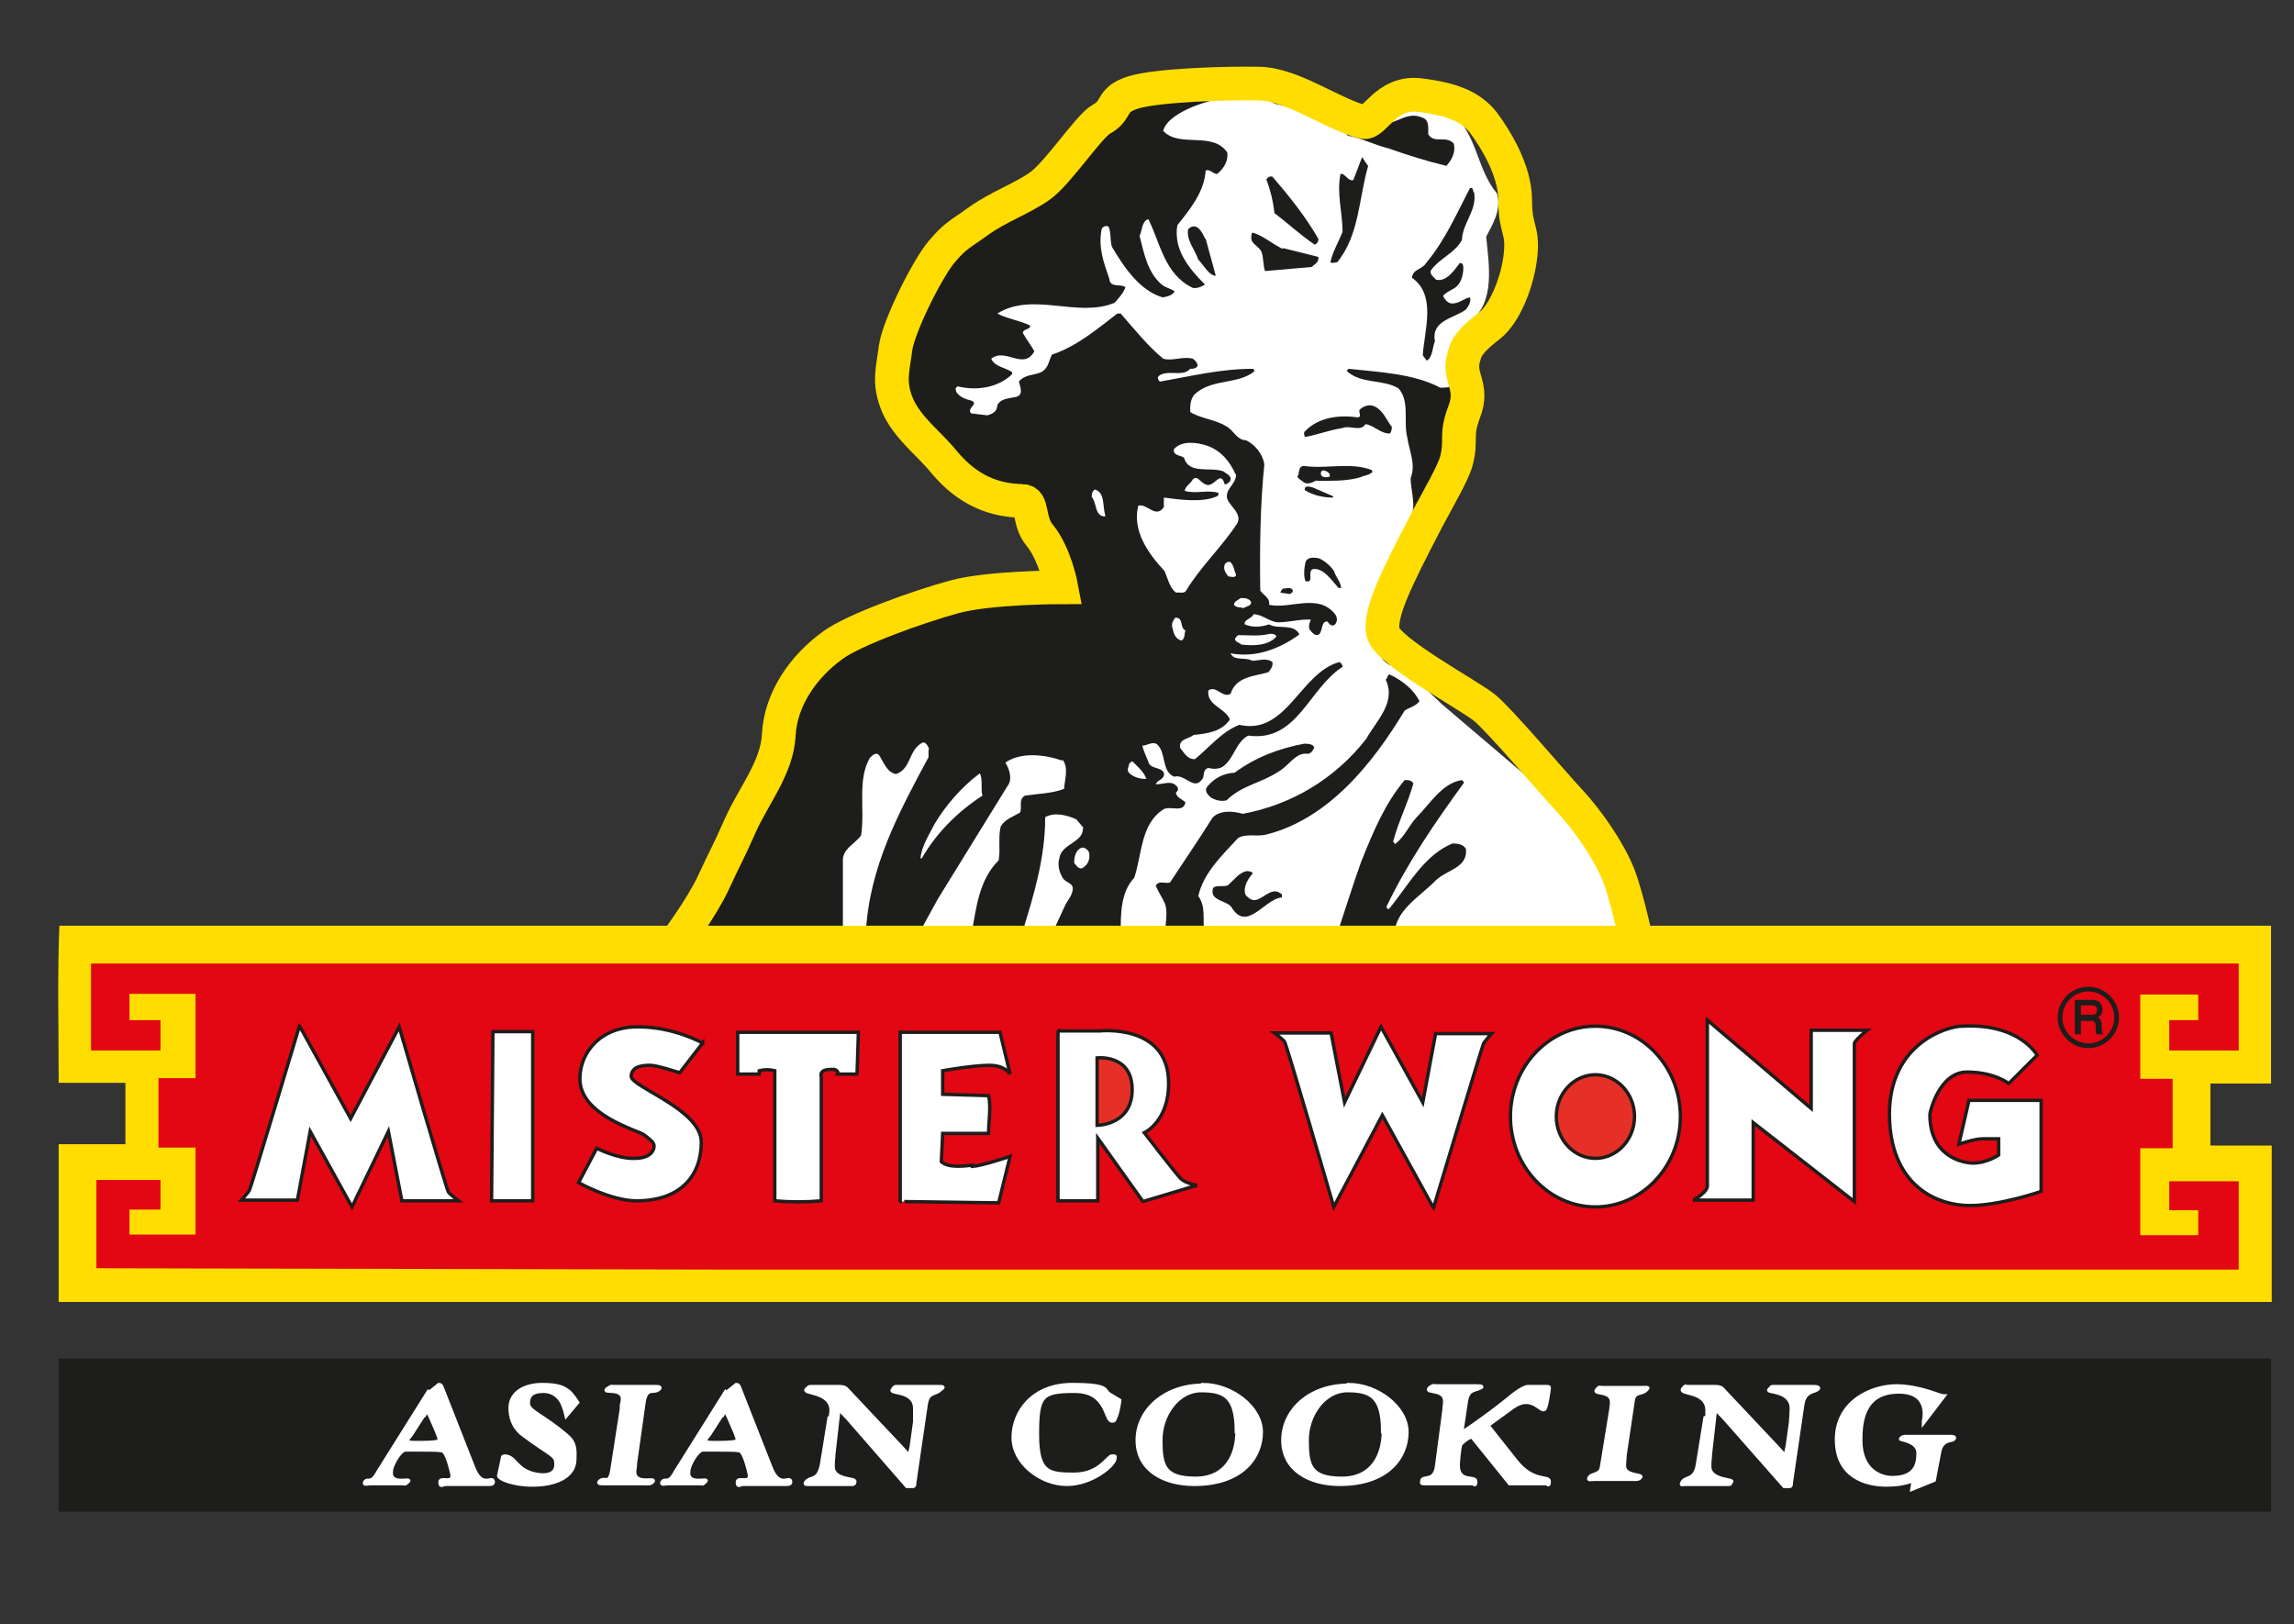 <?xml version="1.0" encoding="utf-8"?>
<svg xmlns="http://www.w3.org/2000/svg" id="Ebene_1" data-name="Ebene 1" version="1.1" viewBox="0 0 340.2 240.9">
  <rect x="0" y="0" width="340.2" height="240.9" fill="#333333" stroke="none"/>
  <defs>
    <style>
      .cls-1 {
        stroke: #fd0;
        stroke-width: 5px;
      }

      .cls-1, .cls-2 {
        fill: none;
      }

      .cls-3 {
        fill: #000;
      }

      .cls-3, .cls-4, .cls-5, .cls-6, .cls-7 {
        stroke-width: 0px;
      }

      .cls-4 {
        fill: #fd0;
      }

      .cls-8, .cls-2, .cls-9 {
        stroke: #1d1d1b;
      }

      .cls-8, .cls-10, .cls-11, .cls-7 {
        fill: #fff;
      }

      .cls-8, .cls-9 {
        stroke-width: .5px;
      }

      .cls-5 {
        fill: #e30613;
      }

      .cls-2 {
        stroke-width: .7px;
      }

      .cls-10 {
        stroke-width: .6px;
      }

      .cls-10, .cls-11 {
        stroke: #fff;
      }

      .cls-11 {
        stroke-width: .5px;
      }

      .cls-6 {
        fill: #1d1d1b;
      }

      .cls-9 {
        fill: #e63027;
      }
    </style>
  </defs>
  <path class="cls-3" d="M196,20.5c.5.1.6.7.4,1.1l-.5.4c-3.3.6-6.4,1.7-9.9,1.8-1.5-1.7-3.3-2.2-4.7-3.7,4.8-1.5,9.9,0,14.7.4Z"/>
  <path class="cls-7" d="M182.4,88.8c-.3,0-1.1,0-.8.5v.5l-1.4-.2c0-1.1-1.3-.9-.7-2h2.9v1.2Z"/>
  <path class="cls-7" d="M172.1,91.4c.1.3.5,0,.8.2l.2,1.9c-.4,0-.7.1-1,.3v.5h-.3c-.4-1-.8-.8-1.6-1.4v-1.4h.5l.2-1.4c.4.2,1.3.2,1.2,1.2Z"/>
  <path class="cls-6" d="M211.4,102.2l-8.5-4.4-1.5-5.2c1.9-4.9,5-10.3,6.1-15.4,1.3-1.8,4.9-4.7,5.8-6.7l3.6-8.9-.4-3.1c-1-1.3-3.7-1.9-4.1-3.5.6-9,1.7-6.1,6.1-9.3.5-2.4,2.1-4.3,1.2-7-.2-3.1,0-7.4,1.2-9.9-1.1-2.9-1.5-3.4-2-6.1-3.5-4.7-1.5-5-7.6-6.4-4.4-.2-7.1,3.2-10.8,4.7-4.7-2.8-11.4-6.3-17.2-6.1-2.4,0-4.8-2-7.3-3.2-11.4-1.9-15.5,5.8-21,14.1-4.8,2.5-9.6,5.5-13.9,9.2-3.3,2.7-4.2,6.9-6.1,10.4-1.7,4.4-5.7,7.7-4,13.8,1.8,6.1,4.1,6.6,7.2,8.8,3.6,3.5,4.9,6.9,10.6,5.9,1.5,1.3,1.7,3.4,2.6,5.1,2.2,1.8,2.6,4.3,2.7,7l-.3.3c-8.8,1.4-18,.9-25.2,6-7.7,3.8-11.9,11.8-13.5,19.6-.4,1.3,0,3-1.1,3.9h0c-2.6,3.3-4.7,6.9-5.7,10.9-2.6,3.8-4.7,7.9-7,11.9-.9.3-.9,1.5-1.6,2.1l128.6-3.4-17.2-35Z"/>
  <path class="cls-7" d="M199.7,20.1c2.1.3,4.1,1.4,6.2,1.9,2.8,1,5.7,1.9,8.6,2.6.8-.9,1.4-2,1.1-3.3-1.2-1.3-2.9.1-3.8-1.4,0-1,.2-2.2-1-2.5-2.6-1.1-4.5,2-6.9.6.5-.9,1.9-.9,2.7-1.5,2.6-1,6.6-1.5,8.9.4,3.6,3.2,3.5,8.2,6.5,11.8.7,2.4-.6,4.5-1.6,6.4.4,4.2,1.4,9.7-2.4,12.6l-2.7,3.1c-.3,2.4-.8,3.1,0,6.4-.2.3-1.3.3-1.7.3-4-2.1-9-2.3-13.6-2.8l-.3.3c2.1,2,5.4,1.2,7.7,2.6,1.7,1.9.7,4.9,1.3,7.3.3,2,1.3,4,.5,6,0,1.6.6,3.3.3,5-.7,5-3.5,9.1-4.7,13.9l-1.6,3.1c1,1.9.7,4.5,2.8,5.7l2.3.6,5.6,5.3,16.1,13.7c4.7,4.7,10.2,9.8,11.1,16.4l.6,3.9-.2.2h-34.7c0-3.7,3.8-5.7,6.2-8.2,1.6-1.5,4.7-1.8,4.4-4.6-.4-.7-1.3-.8-2-.8-4.2,1.7-6.6,6.3-9.4,9.7-.3.1-.3-.2-.4-.3,3.1-6.5,7.2-12.5,11.5-18.4,0-.2-.2-.3-.3-.4-2.9.4-4.8,3.6-6.7,5.5-1.2,1.3-1.8,2.9-3.2,4l-.3-.4c.8-3,2.2-5.7,3-8.6-.3-.5-.7-.5-1.3-.5-3,3.6-4.7,7.8-6.4,12-1.3,3.6-2.4,7.2-3.6,10.8h-19.7c-.3-2,.3-4-.9-5.6.8-3.5,3.6-6.1,5.9-8.6,1.1-.7,2.8-.2,4.1-.5,9.3-2.3,15.9-10.6,20.6-18.4.7-.5,1.6-.6,2.2-1.4-.8-1.7-2.6-3.1-4.3-3.9-.4-.3-.4.5-.7.7,1.6,3.4-1.4,6.1-2.9,8.8-4.7,6-11.2,9.8-18.3,11.1-1.4-.4-3.4-.6-4.5.6-2,3.2-4.2,6.4-6.3,9.6-.7.2-1.7-.4-2.1.5.4.9,1,1.8,1.4,2.7.4,1.4,0,2.9,0,4.3-2.1.3-4.3,0-6.6,0,0-2.9,0-6.1,2-8.2,1.2-3.5.9-8,4.4-10.2,1.1-.5,2.9.6,3.2-1-.5-.5-1.4-.7-1.4-1.5.4-.2.4-.7,0-1-.8-.8-2-.1-3-.2.3-.7,1.4-.7,1.2-1.7-.5-.9-2-.5-2.3-1.6-.3-.8-.7-1.6-.9-2.4.7,0,1.5-.7,2.2-.2,1.4,1.3.6,3.9,2.5,4.8,1.7-.5,3,2.3,4.3.2.2-.5,0-1.3.8-1.5.8.2,1.8.2,2.4-.4,1.5-1.3,1.7-3.4,3.5-4.4,7.3,1,8.9-6.9,14-10.2,0-.3-.2-.6-.5-.7-5.8,1.6-7.8,10.9-14.8,9.3-2.6,1-4.5,3.4-6.6,5.1-1.2,0-1.6-1-2.2-1.7-.2-1.4,1.4-1.3,2-1.9,2.1-.2,4.2-.5,5.4-2.3-.7-1.7-3.5-2.1-3.2-4.3,1.2-.8,2.1,1.2,3.3.5.8-2.6,3.6-2.6,5.6-3.2.4-.5.7-.9.6-1.5-.9-.7-2-.2-3-.2-1-.6-2.7.1-3.2-1.1,3.8.7,7.3-.7,10.2-2.8-.8-1.7-3.2-.7-4.5-1.5-1.1.4-2.5.5-3.6,0-.2-.7,1-.8,1.3-1.5,1.3,0,2.3,1.1,3.6,1.2,1.7,0,3.3-.5,4.9-.4-.2.5-.5,1.2,0,1.7.3.3.7.8,1.2.5.6-.5.3-2.1,1.3-1.9.2.4.7.8,1.1.4.4-.5.3-1.1,0-1.5-2.5-3.2-6.7-.7-9.8-1.4.2-1-.8-1.4-1.3-2.1-.1-6.3,0-12.9.6-18.7-.2-1.5-1.3-2.9-2.7-3.6-1.4,0-1.9-1.6-3-2.1-1.6-1-3.7-1.1-5.3-2.1,0-1,0-2.2,1-2.9,2.5-2,6.1-1.2,8.5-3.1,0-.2,0-.3-.2-.4-4.8,0-9.2,1.1-13.8,1.9-.2-.2-.4-.5-.2-.8,1.3-1.1,3.6.2,4.7-1.1.4,0,.8,0,1.1-.4,0-.5-.3-.8-.7-1.1-1.5-.4-3,.4-4.4,0-2.4-2-4.2-4.3-6.3-6.7h-.5c-3.1,2.4-6.1,4.9-9.7,6.1-.5,1-.5,2-1.6,2.6-1.1.5-2.4.3-3.3,1.4.2.8.8,2.1-.6,2.3-.9.2-2.1.2-2.6,1.2,0,.9-.7,1.3-1.5,1.5l-2.4-.3c-.7-.8,1.3-1.4,0-1.9-.8-.2-1.7-.5-2.2-1.3,0-.3-.2-.4,0-.6l.2-.2c2.9.7,6,.2,8.1-1.8v-.3c-1-.7-2.6-.8-3.1-2,2.1-1.7,4.8,1.8,6.4-1.1-.5-.9-1.2-1.8-1.7-2.7,0-.7,1-.4,1.1-1.1-1.6-.8-3.4-1-4.9-1.8,5.3-3.3,11.9.7,17.4-1.6.6-.7,1.3-1.4,1.6-2.3-.7-.6-2.3.2-2.4-1.3-.8-2.3-1.7-4.7-1.1-7.4.2-.3.6-.5,1-.3.4.9.2,2.1.5,3,1.7,2.9,4.1,6.5,7.5,7.5.7-.1,1.5-.3,1.8-.9-.6-.4-1.2-.5-1.8-.9-2.2-1.8-2.7-4.6-3.4-7.3.4-.8.3-2.2,1.3-2.5,1.8,3.6,2.4,8.2,6.6,10.2.7.1,1.3-.2,1.8-.5-2.4-2.4-4.7-5.2-4.1-8.8,2-2.5,4-5,4.2-8.1.6-.3,1.1.5,1.7.5,1-.8,1.7-2,1.5-3.2-2.2-3.2-7.1-.6-9.5-3.2.8-3.1,8.5-5.3,11.8-5.1,3.2.7,1.6-.5,4.8,1.1,4.4,1,7.4,1.7,10.8,4.7Z"/>
  <path class="cls-6" d="M202.9,24.6c-1.4,4.8-1.3,10.3-4.6,14.3-.4,0-.6.2-1,0,.3-1.5,1.2-3,1.8-4.5,0-2.9-.9-5.7-.3-8.6.6-.2,1.2,1.2,1.9.9l1.3-3.4.8,1.2Z"/>
  <path class="cls-6" d="M188.7,26.2c2.5,2.9,4.9,5.9,6.8,9.2.1.4-.2.7-.5.9-2.1-1.4-3.9-3.1-6-4.7-.2-1.8-.6-3.4-1.2-5,.2-.3.5-.5.9-.4Z"/>
  <path class="cls-6" d="M218.6,28.5c.5,2.7-1.7,4.5-1.8,7.1-1.1,2-3.2,2.6-4.6,4.5-.2.6.4,1,.8,1.4,1.6.3,2.7-1.5,3.5-2.5.6,0,.5.6.5,1.1-.1,1.1-.5,2.3-1.6,2.8-.5.3-1,.5-1.4,1,.2.4.6,1,1.2,1.1,1.1.1,1.8-.7,2.8-.9.2.6-.2,1.3-.6,1.8-1.7,1.3-5.2,1.6-4.6,4.7-.4,1-.3,2.3-1.2,2.9l-.6-.8c.2-3.6,2.1-8.9-1.6-11.5.1-1.3,1.5-1.2,2.1-2.2,2.9-3.5,4.5-7.3,6.5-11.1.6-.2.3.5.7.8Z"/>
  <path class="cls-6" d="M178.8,35.4l1.5,5.5c-1,0-1.8-1.6-2.6-2.4-.5-1.5-1.8-2.9-1.5-4.5,1.2-1.2,2.1.4,2.5,1.4Z"/>
  <path class="cls-6" d="M190.3,36.8l5.2,1.3c.1.4-.1.8-.5,1.1l-.5.4-6.9.6c-.3-.9-.2-1.9-.5-2.8-.4-1-1.8-1.2-1.5-2.5,0-.2,0-.3.2-.4,1.6.5,2.9,1.7,4.4,2.4Z"/>
  <path class="cls-6" d="M206.4,63.2c0,.4,0,.8-.3,1.1-1.4,0-2.3-1.2-3.6-1.4-.7,1.2-2.3.1-3.5.6-1.9.3-3.7,1-5.4,1.3-.2,0-.2-.5-.2-.7,2-2.2,5.1-2.6,7.9-2.2.7,0,.2-.7.3-1.1.6-.6,1.5-.9,2.3-.5,1.2.6,1.7,1.9,2.4,2.9Z"/>
  <path class="cls-7" d="M183.3,70.3c.1,1.5-1.7,2.2-1.3,3.7.5,1.2,2.2,2.2,1.5,3.6-2.2,3.4-5.5,6.5-7.6,10-.3.5-1,.2-1.5.3-1-.8-1.2-2.1-1.7-3.2-2.5-2.7-4.8-6-3.9-9.7,1.3-.4,2.6,2,3.8.2v-1.4c2.4.3,5.7.8,7.9-.2.2-.1.2-.3.2-.5-1.6-.5-3.4.2-5-.3,0-.6.9-1.1,1.2-1.7.6-.7,1.2.5,1.8.7,1.3.8,2.3-2.3,2.9,0,.4.1.5-.2.8-.4.4-.8-.5-1.1-1-1.5-1.9-.7-5.1.5-5.8-2-.5-.4-1.7-.3-1.5-1.3,1.2-1.3,3.4-1,4.9-.5,2,.7,3.4,2.3,4.2,4.2Z"/>
  <path class="cls-6" d="M203.5,70c-.4.5-1.2.5-1.8.8-2.1.6-4.3.5-6.6.5-.5.3-1.3.6-1.8.2-.3-.3-.7-.4-.9-.8.4-.5,0-1.4.9-1.6,3.4.5,6.9-.6,10.1.6l.2.4Z"/>
  <path class="cls-7" d="M197.2,70.5v.2c-.4.1-1.1.2-1.3-.3-.2-1.1,1.2-.5,1.3,0Z"/>
  <path class="cls-6" d="M197.7,73.6v.2c-1.4,0-2.9-.3-4.2-1.1-.1-.8.8-.5,1.2-.4l3,1.3Z"/>
  <path class="cls-7" d="M163.9,76.4v.2c-1.6,0-1.2-2-2-2.9,0-.5.1-.9.5-1.1,1.5.5,1.1,2.5,1.5,3.8Z"/>
  <path class="cls-6" d="M197.9,84.9c.3.8.9,1.4,1,2.3h-.4c-1-1.1-2.2-3-3.8-2.8-.9.4.3,2.1-1.1,1.8-.3-.8-.2-1.9,0-2.8.3-.9,1.4-.7,2-.6.9.4,1.8,1.2,2.3,2Z"/>
  <path class="cls-7" d="M183.3,85.2c0,.6-.8.3-1.1.3-.5-.5-.9-1.3-.5-1.9.2-.2.5-.4.8-.2.5.5.5,1.2.8,1.8Z"/>
  <path class="cls-6" d="M191.7,87.5c.1.3-.2.5-.4.6l-1.4-.2c0-.2.2-.5.4-.6.4,0,1.1-.3,1.4.2Z"/>
  <path class="cls-7" d="M185.5,89.2c.2.7-.7.7-1.1,1-.5-.2-1,0-1.4-.5,0-.5.6-.7,1-1,.6,0,1.1,0,1.5.5Z"/>
  <path class="cls-7" d="M175.8,93.5c-.2.5,0,1.2-.6,1.5-1.1-.3-1.2-1.4-1.4-2.2,0-.5.2-.8.5-1.2,1.3,0,.6,1.5,1.5,1.9Z"/>
  <path class="cls-7" d="M189.3,94.4c-1.2,1.4-3.5,1.4-5.2,1.2-.3-.3-1.3-.5-.8-1.1l.3-.3c1.6,0,3.2.2,4.7-.2.4,0,.8,0,1,.4Z"/>
  <path class="cls-7" d="M137.7,111.1v1.2c-4.4,8.2-8.8,16.3-9.3,26.1-.9.4-2.1.1-3.1.2l-.3-.7v-10c-.2-2,1.8-2.7,2.7-4,.6-3.9-.6-8.2,1.3-11.5.4-.4.8-.8,1.3-.5.7,1,1.2,2.7,2.6,2.9,2.3-.8,1.8-3.7,4-4.7.4,0,.8.6.9,1.1Z"/>
  <path class="cls-6" d="M194.9,110.7c0,.4-.4,1-.9,1.1-1.9-.3-2.8,1.8-4.5,2.7-2.4,1.6-5.4,2-7.6,4.2-.8.2-1.6,0-2.3-.4-.5-.4-1.1-1.1-.5-1.7,1.1-1.3,2.4-1.9,4-2,3.1-2.3,6.6-3.6,10.3-4.3.5,0,1.2,0,1.5.5Z"/>
  <path class="cls-7" d="M157.6,112.7c.9,1.2.3,2.9.2,4.3-1.8.7-3.8.7-5.8,1-1,.6-.4,1.6-.7,2.5-1,.6-2.3,1-2.9,2.1-.4,1.7,0,3.3-.3,5-2.9,2.9-3.3,6.9-4,10.8h-7.6c0,0-.2,0-.2,0l2.8-5.1,10.3-16.7c.8-1,.3-2.5-.3-3.5,2.3-1.6,5.8-1.2,8.4-.3Z"/>
  <path class="cls-7" d="M170.1,115.5c-.9.1-1.9-.2-2.6-.8-.5-.5-.1-1,0-1.5l.4-.3c.8.8,1.7,1.5,2.1,2.6Z"/>
  <path class="cls-7" d="M145.7,118c-3.7,2.4-6.8,5.5-9,9.3h-.2c.2-1.9,1.3-3.5,2.1-5.1,1.6-2.7,4-5.5,6.7-7.5.5.9.1,2.3.4,3.3Z"/>
  <path class="cls-7" d="M160.6,122.8c.1,2.2-3.2,2.3-3.5,4.5-.3,1,0,2.1.5,2.9.4.7,1.4.7,1.5,1.5,0,1.1-.8,1.8-1.2,2.7l-1.8,3.9c-1.3.4-2.8.1-4.3.2l-.2-.2c1.7-5.5,3.4-11,3.4-17.1,1.4-.8,3.2-.3,4.6.3l1.1,1.3Z"/>
  <path class="cls-7" d="M161.5,126.4c.2,1-.1,1.9-1.1,2.4-.6,0-.7-.4-1.1-.8,0-.9.2-2,1.2-2.3.4,0,.8.3,1,.7Z"/>
  <path class="cls-6" d="M185.9,129.4c-.8.9-1.6,2.1-1.2,3.3.5.6,1.1,1,1.8.7,1.1-.4,2.2-1.8,3.4-.9.3.1.2.4.2.6-2.6.2-5.2,5.3-7.5,1.4-.8-1-3.3-.9-2.7-2.8.5-.5,1.5-.1,2.2-.4.9-.8,1.6-1.8,2.7-2.1.4,0,.7,0,1,.3Z"/>
  <path class="cls-1" d="M100.2,139.8s3.9-5.2,5.6-8.9c1.7-3.7,2.1-4.2,4-8.5,1.9-4.3,5.5-8.6,5.7-13.5.3-5.3,3.7-10.1,8-13.2,3.1-2.3,12.9-5.8,18.1-7.2,5.2-1.4,15.8-1.4,15.8-1.4,0,0-.9-4.9-3.2-7.7-1.8-2.1-.9-5.1-2.6-5.1-3.9-.1-7.9-1.3-11.7-5.9-2.2-2.7-5.3-4.9-6.8-8.3-1.4-3.4-.7-5.2-.3-8.4.4-3.2,4.7-11.8,6.8-14.3,2.1-2.5,2.6-2.5,5.5-4.6,2.9-2.1,6.4-3.3,9.1-5.2,2.7-1.9,7.2-8.8,9.1-9.9,2.6-1.4,1.2-2.9,4.8-4,3.6-1.1,14.1-1.4,18.5-1.3,5,0,11.1,4.6,15.6,5.7,1.6.4,3.3-4.6,8.3-4,5,.6,7.7,1.8,9.5,4.1,1.7,2.3,4.7,7,4.7,11.5s1.2,4.2.8,8.1c-.4,3.9-2.3,8.7-4.6,10.5-3.7,2.8-3.6,4-3.8,4.6-1,3.1,1.6,4.3,0,8.3-1.3,3.5-.3,3.9-1.1,7.1-.5,1.9-2.6,5.4-4.6,9.2-4.3,8.3-6.9,13.5-6.3,16.3.6,2.8,12.8,9.3,15.1,11.2,2.3,1.9,9.9,10.9,12.6,13.8,2.7,2.9,5.8,7.4,7.2,10.9,1.4,3.6,2.9,10.9,2.9,10.9l-142.8-.7Z"/>
  <path class="cls-4" d="M327.8,160.7v9.2h9.1v23.2s-328.2,0-328.2,0v-23.4h9.9v-9.1h-9.9c0-7.9-.2-15.9.1-23.3h328v23.4h-9.1Z"/>
  <path class="cls-5" d="M321.7,175.2v4.3h4.3v3.7h-8.6v-12.9h4.8v-10.3h-4.8v-12.5h8.6v3.8h-4.3v4.5h10.3v-12.9H13.5v12.9h10.3v-4.5h-4.6v-3.9h9.8v12.5h-5.5v10.3h5.5v12.9h-9.8v-3.7h4.6v-4.4h-9.5v13.1l93.9.2h223.8v-13.1h-10.3Z"/>
  <polygon class="cls-8" points="79 178.1 72.9 178.1 73.1 153 79 153 79 178.1"/>
  <path class="cls-8" d="M127.3,159.3h-3.1c.2-.4-.2-.6-.5-.7-1,0-2.2,0-1.9,1.2v18.3c-2.2.2-4.7.2-6.9,0v-19.3c-.9-.2-1.4-.2-2.3,0v.5h-3.2v-6.2h17.9l-.2,6.2Z"/>
  <path class="cls-8" d="M144.2,172.8c-1.5.2-3.6.4-4.6-.5l.2-4.2h6.8c0-1.6.4-4,0-5.6l-6.8-.2v-3.5s4.5-.8,6.9-.8,3.1,1.3,3.1,1.3l-1.5-6.2h-14.8v25.1c-.1,0,14.6.2,14.6.2l1.7-6.9s-4.1,1.4-5.6,1.5Z"/>
  <path class="cls-2" d="M313.9,150.9c0,2.3-1.9,4.2-4.2,4.2s-4.2-1.9-4.2-4.2,1.9-4.2,4.2-4.2,4.2,1.9,4.2,4.2Z"/>
  <path class="cls-6" d="M308.6,150.6v-1.5h1.6c.5,0,.8.2.8.7s-.3.7-.8.7h-1.6ZM307.7,153.4h.9v-2h1.5c.7,0,.7.5.7,1.2s0,.6.1.8h1c-.2-.3-.2-.8-.2-1.1,0-.7-.1-1.2-.6-1.4h0c.4-.2.7-.6.7-1.2s-.4-1.4-1.4-1.4h-2.7v5.1Z"/>
  <path class="cls-8" d="M44.4,152.2s-7.2,24-7.4,24.3c-.2.4-1.2,1.5-1.2,1.5h8.3l1.9-10.2,6.2,11.2,5.4-11.2,2,10.3h8.4s-1.2-.9-1.5-1.3c-.3-.4-7.3-24.5-7.3-24.5l-7.2,13.6-7.5-13.6Z"/>
  <path class="cls-8" d="M212.6,179.1s7.2-23.9,7.4-24.3c.2-.4,1.2-1.5,1.2-1.5h-8.3l-1.9,10.2-6.2-11.2-5.4,11.2-2-10.3h-8.4s1.2.9,1.5,1.3c.3.4,7.3,24.5,7.3,24.5l7.2-13.6,7.5,13.6Z"/>
  <path class="cls-8" d="M156.9,152.9v25.2h5.9v-9.3l6.7,9.4,8-2.4s-1.7-.3-2.4-1c-.7-.7-5.4-6.8-5.4-6.8,0,0,3.7-1.7,3.6-7.5-.1-8.7-10.2-7.6-10.2-7.6h-6.2Z"/>
  <path class="cls-9" d="M162.7,166.9v-10s5.2-.6,5.2,4.7-5.2,5.3-5.2,5.3Z"/>
  <path class="cls-8" d="M249.2,165.6c0,7.4-5.7,13.4-12.6,13.4s-12.6-6-12.6-13.4,5.7-13.4,12.6-13.4,12.6,6,12.6,13.4Z"/>
  <path class="cls-9" d="M242.4,165.6c0,3.4-2.6,6.2-5.8,6.2s-5.8-2.8-5.8-6.2,2.6-6.2,5.8-6.2,5.8,2.8,5.8,6.2Z"/>
  <path class="cls-8" d="M251.3,178h8.7v-11.5l15,11.7s0-22.9,0-23.4c0-.5,1.9-2,1.9-2h-8.3v11.6l-15.4-13.1s0,23.7,0,24.6-1.9,2-1.9,2Z"/>
  <path class="cls-8" d="M292,163.2h10.7v13.5s-6,2.1-10.6,2.1-11.8-2.7-11.9-13.5c0-10.8,8.9-13.1,10.7-13.1,8.6-.5,11.2,4.3,11.2,4.3l-4.2,4.2s-2.1-1.7-6.2-1.7-5.5,5.9-5.5,6.3c0,6.4,5.1,7.2,6.4,7.2,2.1,0,3.8-1.2,3.8-1.2v-2.4s-1.2,0-2.4,0-3.5.8-3.5.8l1.5-6.5Z"/>
  <path class="cls-8" d="M104.2,154.7l-3.4,4.4s-3.4-1.1-4.3-1.1-2.8,0-2.9,1.6,10.4,4.9,10.4,9.8-3,8.7-9.6,8.7c-3.8,0-8.6-2.7-8.6-2.7l2.7-5.1s3.1,1.6,5.6,1.5c2.4,0,2.9-1.2,2.9-1.8s-.6-1-1.5-1.7c-1-.7-9.5-2.9-9.5-8.3,0-4.1,3.3-7.8,8.7-7.7,5.3,0,9.5,2.4,9.5,2.4Z"/>
  <rect class="cls-6" x="8.7" y="201.5" width="328.1" height="22.7"/>
  <path class="cls-10" d="M74.8,216c1.7,0,1.6,2.1,4.7,2.7,1.6.3,3,0,3-1.5s-.6-1.2-4.9-4.4c-1.6-1.2-1.9-2.8-1.9-4,0-2.2,2.1-3.4,4.7-3.4s3.2.5,3.8.9c.6.4,1.4,1.7,1.4,1.7l-1.6,1.9s-.3-1.3-.7-2c-.4-.7-1.2-1.6-2.7-1.6s-2.3.5-2.3,1.8,2.1,1.7,5.8,4.9c1.3,1.1,1.1,2.3,1.1,3.4,0,2.8-3.2,3.8-6.2,3.8s-4.9-.9-5-1.3l.6-2.8Z"/>
  <path class="cls-10" d="M94.2,216.1c0,.6,0,1.4-.1,1.8-.4,2.7,3.5,1.1,2.6,1.9-.3.3-.9.2-1.1.2-.7,0-1.6,0-2.9,0s-2,0-2.8,0-1.2,0-1-.2c.7-.9,1.5.7,1.9-1.8l1.4-9c0-.3,0-.7.1-1,.6-2.5-3.2-1.3-2.2-2,.8-.5.5-.3.8-.3.6,0,1.5,0,3.6,0s1.7,0,2.4,0,1,0,.9.2c-.8.9-1.8-.4-2.3,1.8l-1.2,8.5Z"/>
  <path class="cls-10" d="M107.1,209.9c.1-.2.3-.5.5-.5s.2.3.4.6l1,2.3c.2.5.4,1,.4,1.3s-1.1.4-2.8.4-2,0-2-.3.3-.6.6-1l1.8-2.8ZM107.6,206.5l-7.4,11.8c-1.1,2.1-1.6.8-2,1.6-.1.3.4.1.8.1.8,0,1.4,0,2.5,0s1.7,0,2.3,0,.2.2.8-.3c.6-.5-2.9.8-2.5-1.6,0-.7,1.2-3,2.1-3.1.4,0,1.1,0,2.4,0s2.4,0,3,.1c.8,0,1.4,2.9,1.5,3.2.6,2.1-1.7.7-1.7,1.5s.3.3.8.3c1.1,0,2.1,0,4.3,0s1.4,0,1.9,0,.8,0,.8-.3c0-1-1.6,1.2-2.9-2.1l-4.6-11.7c-.1-.3-.2-.6-.5-.6l-1.5,1.2Z"/>
  <path class="cls-10" d="M62.9,209.9c.1-.2.3-.5.5-.5s.2.3.4.6l1,2.3c.2.5.4,1,.4,1.3s-1.1.4-2.8.4-2,0-2-.3.3-.6.6-1l1.8-2.8ZM63.5,206.5l-7.4,11.8c-1.1,2.1-1.6.8-2,1.6-.1.3.4.1.8.1.8,0,1.4,0,2.5,0s1.7,0,2.3,0,.2.2.8-.3c.6-.5-2.9.8-2.5-1.6,0-.7,1.2-3,2.1-3.1.4,0,1.1,0,2.4,0s2.4,0,3,.1c.8,0,1.4,2.9,1.5,3.2.6,2.1-1.7.7-1.7,1.5s.3.3.8.3c1.1,0,2.1,0,4.3,0s1.4,0,1.9,0,.8,0,.8-.3c0-1-1.6,1.2-2.9-2.1l-4.6-11.7c-.1-.3-.2-.6-.5-.6l-1.5,1.2Z"/>
  <path class="cls-10" d="M123.2,210.2c0-.3.1-.6.1-1,0-3-4.6-2.5-3.6-3.2.2-.2.3-.3.5-.3s.7,0,2.2,0,1.7,0,2,0,.8,0,1.1.3l8.1,8.6c.7.8,1.1,1.2,1.2,1.2s.2-.3.4-1.3l.5-3.6c0-.5,0-1.1,0-2,0-2.8-3.9-2.2-3.3-2.8.2-.2.2-.4.5-.4s2,0,3.1,0,2.3,0,2.9,0c1.2,0,1,0,.5.4-.8.8-1.8.2-2.1,2.2l-1.7,11.6c0,.3,0,.5-.2.5s-.8,0-.9,0l-8.8-10.1c-.6-.6-1.1-1.2-1.2-1.2s-.2.2-.2.4l-.7,6.2c0,.5-.1.7-.1,1.8,0,2.2,3.6,1.7,3.2,2.3,0,.1,0,.3-.3.3-.3,0-2.1,0-2.7,0s-3.4,0-3.8,0-.5,0-.4-.2c.7-1,1.9,0,2.4-2.8l1.1-6.8Z"/>
  <path class="cls-10" d="M166,207.8s-.2,1.5-.5,2.2c-.3.7-.2.7-.6.7-1,0-.6-4.4-5.5-4.4s-5.6.6-5.6,6.4,1.7,6,5.5,6,5-2.7,5.6-2.7.4,0,.4.3c0,.9-3.3,3.8-7.1,3.8s-7.9-3.1-7.9-6.9,2.9-7.8,8.7-7.8,4.6.9,5.5,1.4l1.5.9Z"/>
  <path class="cls-10" d="M183.5,212.3c0,3.3-1.5,7-6.2,7s-5.2-1.9-5.2-5.7,2.6-7.4,6-7.4,5.3.8,5.3,6.1ZM178.4,205.5c-5.7,0-9.7,3.7-9.7,8.1s3.9,6.5,8.4,6.5c7.1,0,9.9-4,9.9-7.7s-4.4-7-8.6-7Z"/>
  <path class="cls-10" d="M205.2,212.3c0,3.3-1.5,7-6.2,7s-5.2-1.9-5.2-5.7,2.6-7.4,6-7.4,5.3.8,5.3,6.1ZM200,205.5c-5.8,0-9.7,3.7-9.7,8.1s3.9,6.5,8.4,6.5c7.1,0,9.9-4,9.9-7.7s-4.4-7-8.6-7Z"/>
  <path class="cls-10" d="M226.6,205.7c.5,0,1.6,0,2.4,0s.7,0,.7.2-.4,3-.7,3.1c-.6.3-1.9-2.3-4.7-.3l-3.7,2.7,4.2,5.3c2.5,3.2,4.9,2.2,4.9,3s-.2.3-.4.3-1,0-2.8,0-2.1,0-2.6,0l-5-6.2c-.4-.5-.5-.7-.7-.7-.4,0-1.4.8-1.6,1.1-.2.3-.4,2.7-.4,3.1,0,2.7,2.6,1.6,2.6,2.4s-.2.3-.4.3c-.4,0-1.1,0-3.8,0s-2.1,0-3,0-.7,0-.7-.3c0-.9,1.9.3,2.2-2.3l1.1-8.3c0-.5.1-.8.1-1.3,0-1.9-3-1.2-2.3-1.9.6-.5.7-.3,1.1-.3,1.1,0,2.3,0,3.4,0,1,0,1.5,0,2.1,0s1.5,0,.9.2c-1,.5-1.8.2-2.1,2.1l-.7,4.7c4.6-3.1,7.2-5.3,7.7-5.7.5-.4,1.5-1.1,2.1-1.2Z"/>
  <path class="cls-11" d="M241,215.6c0,.6-.1,1.3-.1,1.8,0,1.6,2.8,1.2,2.4,1.7-.3.4-.8.3-1,.3-.7,0-1.6,0-2.9,0s-2,0-2.8,0-1.2.2-.9-.3c.4-.6,1.6-.3,1.8-1.5l1.4-8.6c0-.3.1-.6.1-1,0-1.9-2.9-1.1-2.2-1.9.4-.5.4-.3.8-.3s1.5,0,3.6,0,1.7,0,2.4,0,1-.1.6.3c-.7.8-1.8.2-2,1.6l-1.2,8.1Z"/>
  <path class="cls-10" d="M253.2,210.2c0-.3,0-.6,0-1,0-3-4.2-2.4-3.6-3.2.5-.6.3-.3.5-.3s.7,0,2.2,0,1.7,0,2,0,.8,0,1.1.3l8.1,8.6c.7.8,1.1,1.2,1.2,1.2s.2-.3.4-1.3l.5-3.6c0-.5.1-1.1.1-2,0-2.8-3.9-2.4-3.3-2.8.2-.1.2-.4.5-.4s2,0,3.1,0,2.3,0,2.9,0c1.1,0,.7.3.5.4-.4.3-1.8.2-2.1,2.2l-1.7,11.6c0,.3,0,.5-.2.5s-.7,0-.8,0l-8.9-10.1c-.6-.6-1.1-1.2-1.2-1.2s-.2.2-.2.4l-.7,6.2c0,.5-.1.7-.1,1.8,0,2.2,3.8,1.9,3.2,2.3-.1,0,0,.3-.3.3-.3,0-2.1,0-2.7,0s-3.4,0-3.8,0-.5.1-.5,0c.4-1.3,2-.2,2.4-3l1.1-6.8Z"/>
  <path class="cls-10" d="M285.3,210.8s1.2-4.4-3.7-4.4c-5.3,0-5.7,4.4-5.7,7.2,0,4.6,3.1,5.6,4.7,5.6,3.4,0,3.9-1.9,3.9-3.7s-2.7-2-2.6-2.1c.3-.3.4-.3.9-.3s1.5,0,3.4,0,1.9,0,2.9,0,.7.2.5.4c-.1.1-1.7,0-2,1.8l-.8,4.2-3.2,1.3.2-1.3c-1.2.5-2.6.7-4,.7-2.8,0-7.4-1-7.4-6.7s5.3-7.9,8.8-7.9,6.5,1.5,7,1.5l-2.9,3.8Z"/>
</svg>